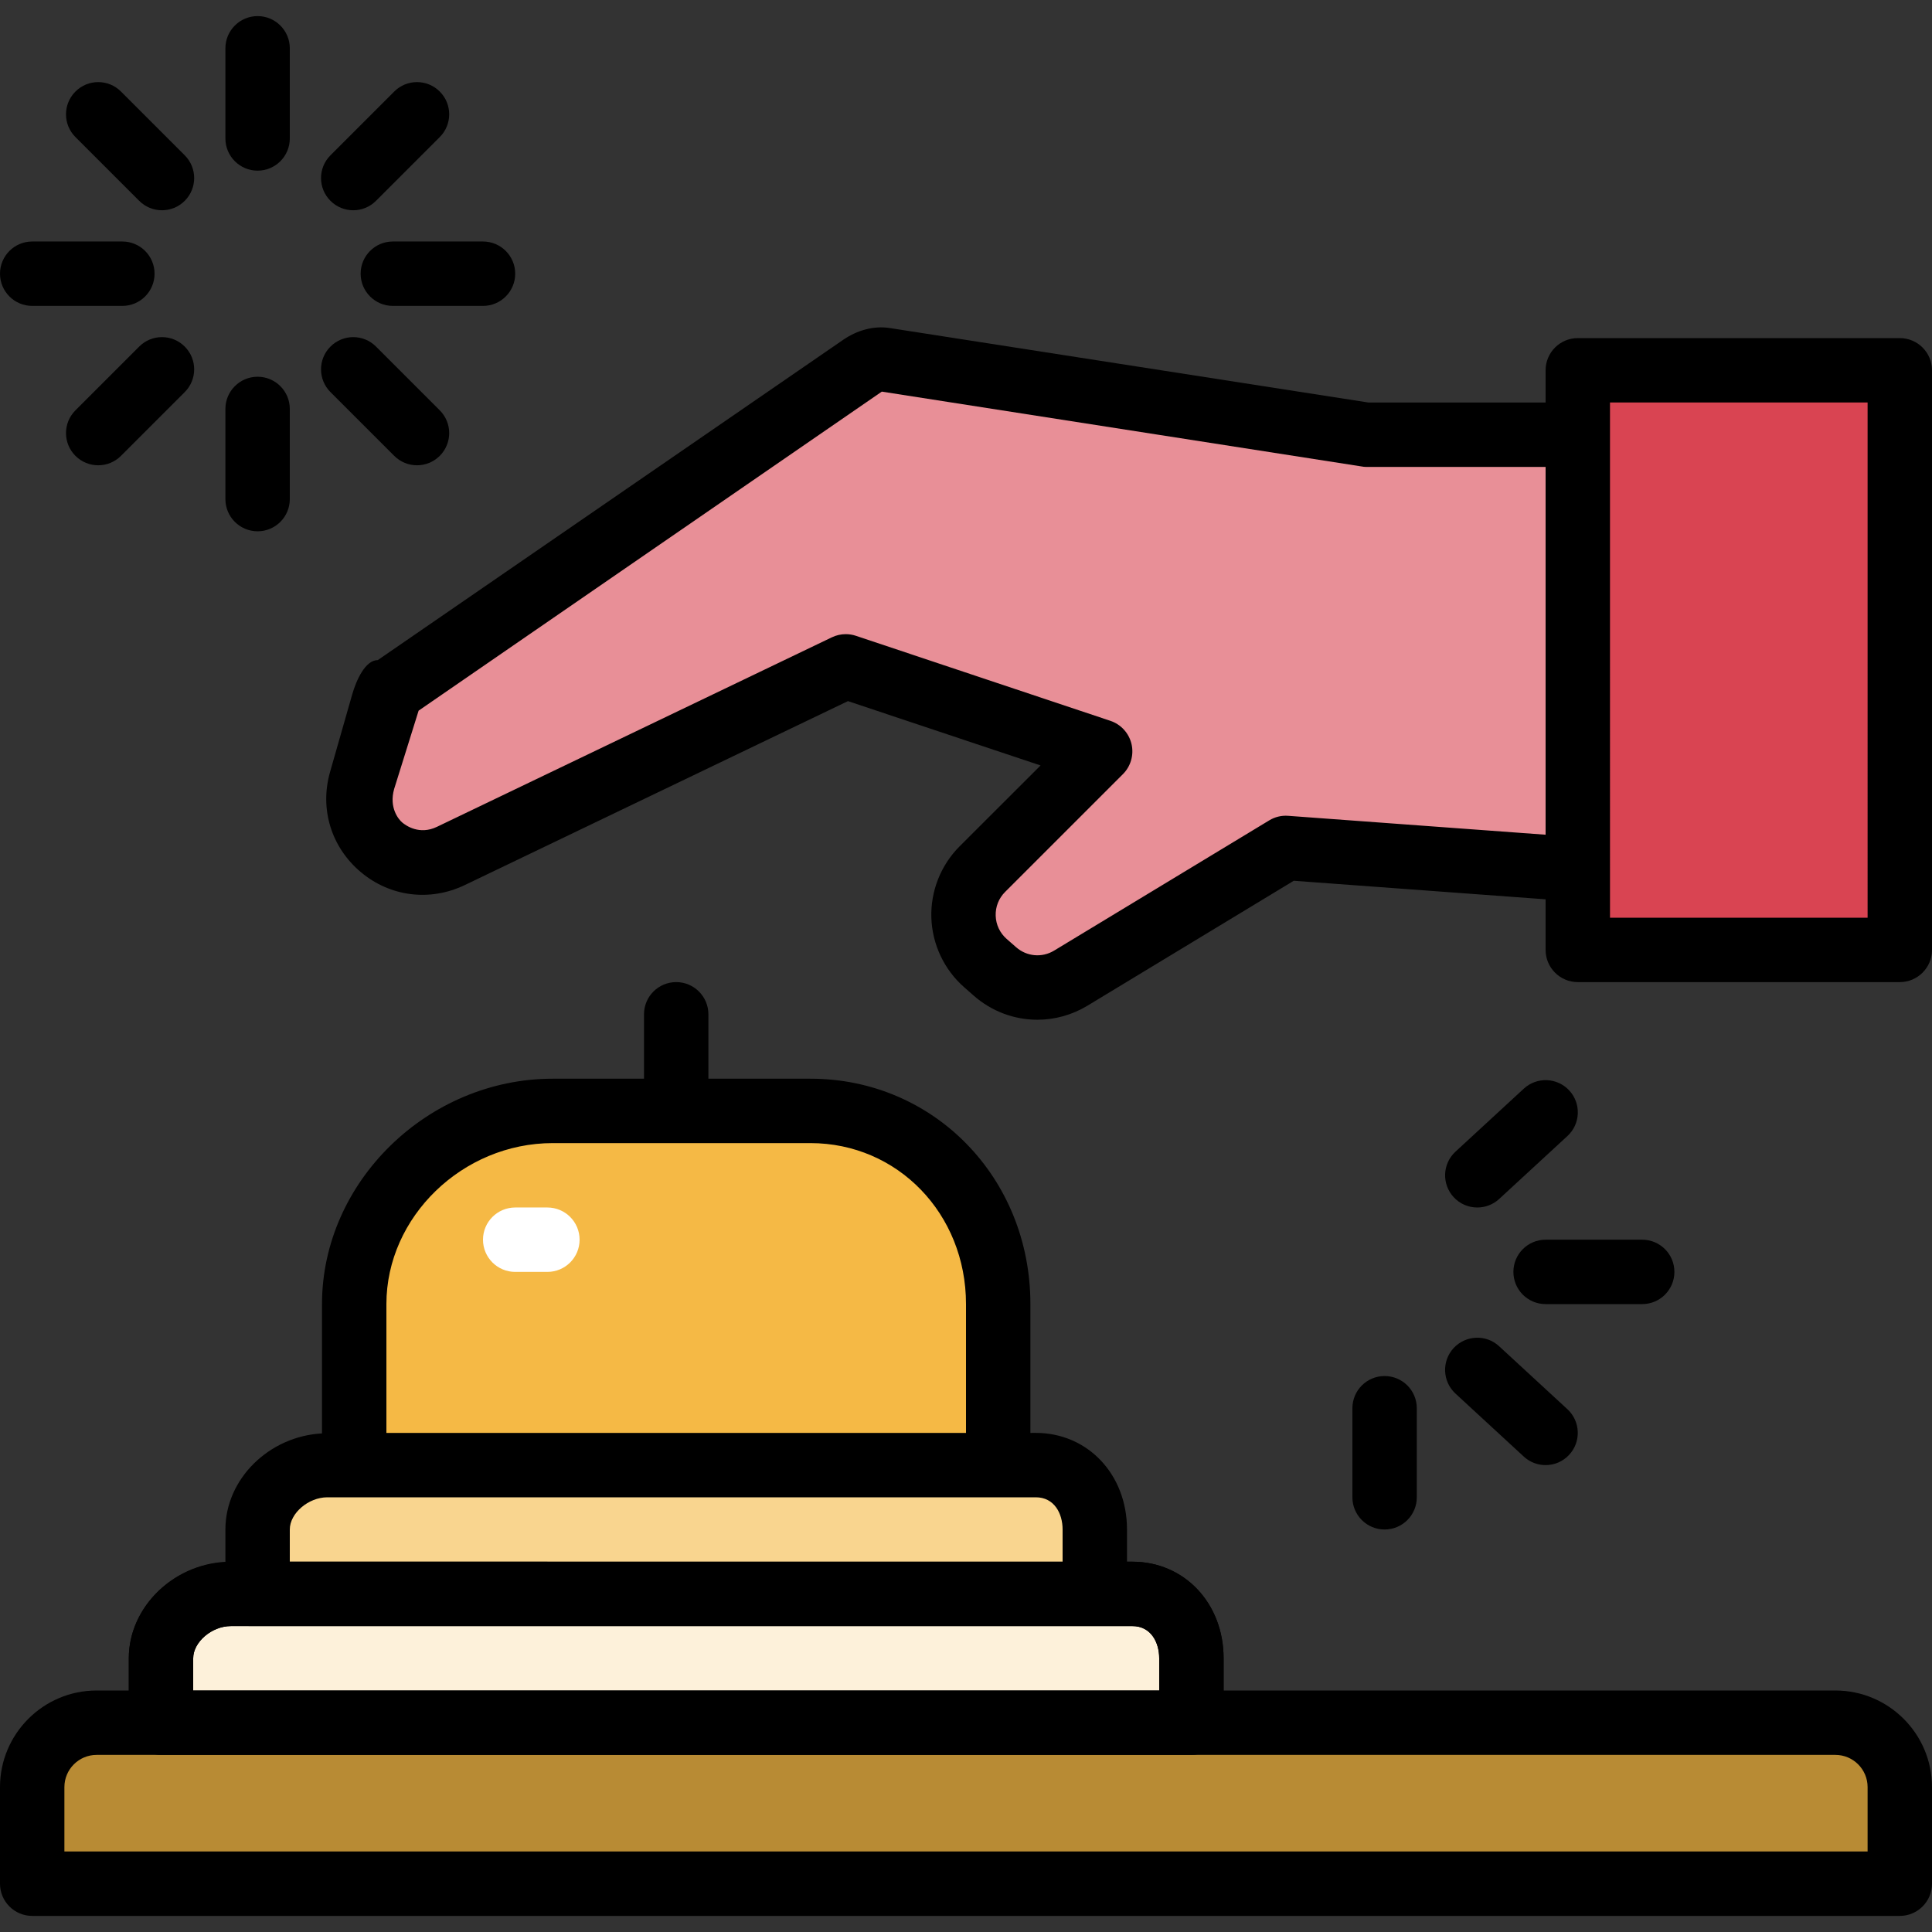 <?xml version="1.0" encoding="iso-8859-1"?>
<!-- Uploaded to: SVG Repo, www.svgrepo.com, Generator: SVG Repo Mixer Tools -->
<svg version="1.1" id="Layer_1" xmlns="http://www.w3.org/2000/svg" xmlns:xlink="http://www.w3.org/1999/xlink" 
	 viewBox="0 0 480 480" xml:space="preserve">
<rect x="0" y="0" width="480" height="480" fill="#333333" stroke="none"/>
<path style="fill:#B88B34;" d="M472,468H8v-24c0-8.84,7.16-16,16-16h432c8.84,0,16,7.16,16,16V468z"/>
<rect x="392" y="92" style="fill:#D94452;" width="80" height="144"/>
<path style="fill:#E88F97;" d="M98.384,169.968l115.632-79.264c1.68-1.152,3.736-1.616,5.752-1.304L339.336,108H392v108
	l-72.536-5.328l-53.424,32.352c-5.976,3.616-13.608,2.944-18.856-1.672l-2.376-2.088c-6.936-6.104-7.28-16.8-0.752-23.328
	l29.272-29.272l-63.2-21.112L112,212.64c-12.424,5.96-26.08-5.528-22.312-18.792l5.52-19.472
	C95.72,172.584,96.84,171.024,98.384,169.968z"/>
<path d="M472,84h-80c-4.424,0-8,3.584-8,8v8h-44.048l-118.96-18.512c-4.04-0.608-8.128,0.624-11.504,2.936L93.856,164h-0.008
	c-3.064,0-5.312,4.928-6.336,8.504l-5.52,19.32c-2.608,9.2,0.312,18.664,7.632,24.832c7.312,6.16,17.216,7.376,25.84,3.24
	l95.208-45.704l47.856,15.984L238.4,210.28c-4.664,4.672-7.224,11.136-7.008,17.736s3.176,12.888,8.144,17.256l2.368,2.08
	c4.512,3.976,10.144,6,15.832,6c4.272,0,8.576-1.152,12.448-3.496l51.248-31.032L384,223.432V236c0,4.416,3.576,8,8,8h80
	c4.424,0,8-3.584,8-8V92C480,87.584,476.424,84,472,84z M320.056,202.688c-1.672-0.128-3.312,0.272-4.728,1.136l-53.44,32.352
	c-2.992,1.816-6.784,1.488-9.424-0.832l-2.376-2.08c-1.672-1.48-2.64-3.52-2.712-5.752s0.76-4.336,2.336-5.912l29.272-29.264
	c1.96-1.96,2.768-4.792,2.136-7.496c-0.64-2.696-2.624-4.872-5.248-5.752l-63.208-21.12c-0.824-0.28-1.68-0.416-2.536-0.416
	c-1.184,0-2.368,0.264-3.464,0.792l-98.128,47.088c-4.328,2.072-7.688-0.312-8.616-1.096c-0.928-0.784-3.304-3.688-2-8.304
	l6.08-19.464v-0.008l115.08-79.264l119.304,18.608c0.4,0.064,0.536,0.096,0.952,0.096H384v91.384L320.056,202.688z M464,228h-64v-12
	V108v-8h64V228z"/>
<path style="fill:#F9D58F;" d="M272,396H64v-16c0-8.84,8.496-16,17.336-16h176c8.832,0,14.664,7.16,14.664,16V396z"/>
<path style="fill:#FDF1DA;" d="M296,428H40v-16c0-8.84,8.496-16,17.336-16h224c8.832,0,14.664,7.16,14.664,16V428z"/>
<path d="M296,436H40c-4.416,0-8-3.584-8-8v-16c0-13.008,11.6-24,25.336-24h224c12.92,0,22.664,10.32,22.664,24v16
	C304,432.416,300.424,436,296,436z M48,420h240v-8c0-3.984-2.064-8-6.664-8h-224c-4.712,0-9.336,3.96-9.336,8V420z"/>
<path style="fill:#F5B945;" d="M248,364H88v-40c0-26.512,22.824-48,49.336-48h64C227.84,276,248,297.488,248,324V364z"/>
<path d="M456,420H304v-8c0-13.68-9.744-24-22.664-24H280v-8c0-13.68-9.744-24-22.664-24H256v-32c0-31.4-24.008-56-54.664-56H176v-16
	c0-4.416-3.584-8-8-8s-8,3.584-8,8v16h-22.664C106.256,268,80,293.648,80,324v32.128C66.872,356.824,56,367.424,56,380v8.128
	C42.872,388.824,32,399.424,32,412v8h-8c-13.232,0-24,10.768-24,24v24c0,4.416,3.584,8,8,8h464c4.424,0,8-3.584,8-8v-24
	C480,430.768,469.232,420,456,420z M96,324c0-21.68,18.928-40,41.336-40h64c21.68,0,38.664,17.568,38.664,40v32H96V324z M72,380
	c0-4.04,4.624-8,9.336-8H88h160h9.336c4.6,0,6.664,4.016,6.664,8v8H72V380z M48,412c0-4.04,4.624-8,9.336-8H64h208h9.336
	c4.6,0,6.664,4.016,6.664,8v8H48V412z M464,460H16v-16c0-4.408,3.592-8,8-8h16h256h160c4.416,0,8,3.592,8,8V460z"/>
<path style="fill:#FFFFFF;" d="M136,316h-8c-4.416,0-8-3.584-8-8s3.584-8,8-8h8c4.416,0,8,3.584,8,8S140.416,316,136,316z"/>
<path d="M64,42.4c-4.416,0-8-3.584-8-8V12c0-4.416,3.584-8,8-8s8,3.584,8,8v22.4C72,38.816,68.416,42.4,64,42.4z"/>
<path d="M64,132c-4.416,0-8-3.584-8-8v-22.4c0-4.416,3.584-8,8-8s8,3.584,8,8V124C72,128.416,68.416,132,64,132z"/>
<path d="M120,76H97.6c-4.416,0-8-3.584-8-8s3.584-8,8-8H120c4.416,0,8,3.584,8,8S124.416,76,120,76z"/>
<path d="M30.4,76H8c-4.416,0-8-3.584-8-8s3.584-8,8-8h22.4c4.416,0,8,3.584,8,8S34.816,76,30.4,76z"/>
<path d="M103.6,115.6c-2.048,0-4.096-0.784-5.656-2.344l-15.84-15.84c-3.128-3.128-3.128-8.184,0-11.312s8.184-3.128,11.312,0
	l15.84,15.84c3.128,3.128,3.128,8.184,0,11.312C107.688,114.816,105.648,115.6,103.6,115.6z"/>
<path d="M40.24,52.24c-2.048,0-4.096-0.784-5.656-2.344l-15.84-15.84c-3.128-3.128-3.128-8.184,0-11.312s8.184-3.128,11.312,0
	l15.84,15.84c3.128,3.128,3.128,8.184,0,11.312C44.336,51.464,42.288,52.24,40.24,52.24z"/>
<path d="M24.4,115.6c-2.048,0-4.096-0.784-5.656-2.344c-3.128-3.128-3.128-8.184,0-11.312l15.84-15.84
	c3.128-3.128,8.184-3.128,11.312,0s3.128,8.184,0,11.312l-15.84,15.84C28.496,114.816,26.448,115.6,24.4,115.6z"/>
<path d="M87.76,52.24c-2.048,0-4.096-0.784-5.656-2.344c-3.128-3.128-3.128-8.184,0-11.312l15.84-15.84
	c3.128-3.128,8.184-3.128,11.312,0c3.128,3.128,3.128,8.184,0,11.312l-15.84,15.84C91.848,51.464,89.808,52.24,87.76,52.24z"/>
<path d="M344,380c-4.424,0-8-3.584-8-8v-22.128c0-4.416,3.576-8,8-8s8,3.584,8,8V372C352,376.416,348.424,380,344,380z"/>
<path d="M408,324h-24c-4.424,0-8-3.584-8-8s3.576-8,8-8h24c4.424,0,8,3.584,8,8S412.424,324,408,324z"/>
<path d="M384,364c-1.936,0-3.88-0.696-5.424-2.12l-16.968-15.648c-3.248-3-3.456-8.056-0.464-11.304
	c3.008-3.24,8.064-3.456,11.304-0.464l16.968,15.648c3.248,3,3.456,8.056,0.464,11.304C388.304,363.136,386.16,364,384,364z"/>
<path d="M367.032,300c-2.16,0-4.304-0.864-5.88-2.576c-2.992-3.248-2.792-8.312,0.464-11.304l16.968-15.648
	c3.256-2.992,8.312-2.784,11.304,0.464c2.992,3.248,2.792,8.312-0.464,11.304l-16.968,15.648
	C370.912,299.304,368.968,300,367.032,300z"/>
</svg>